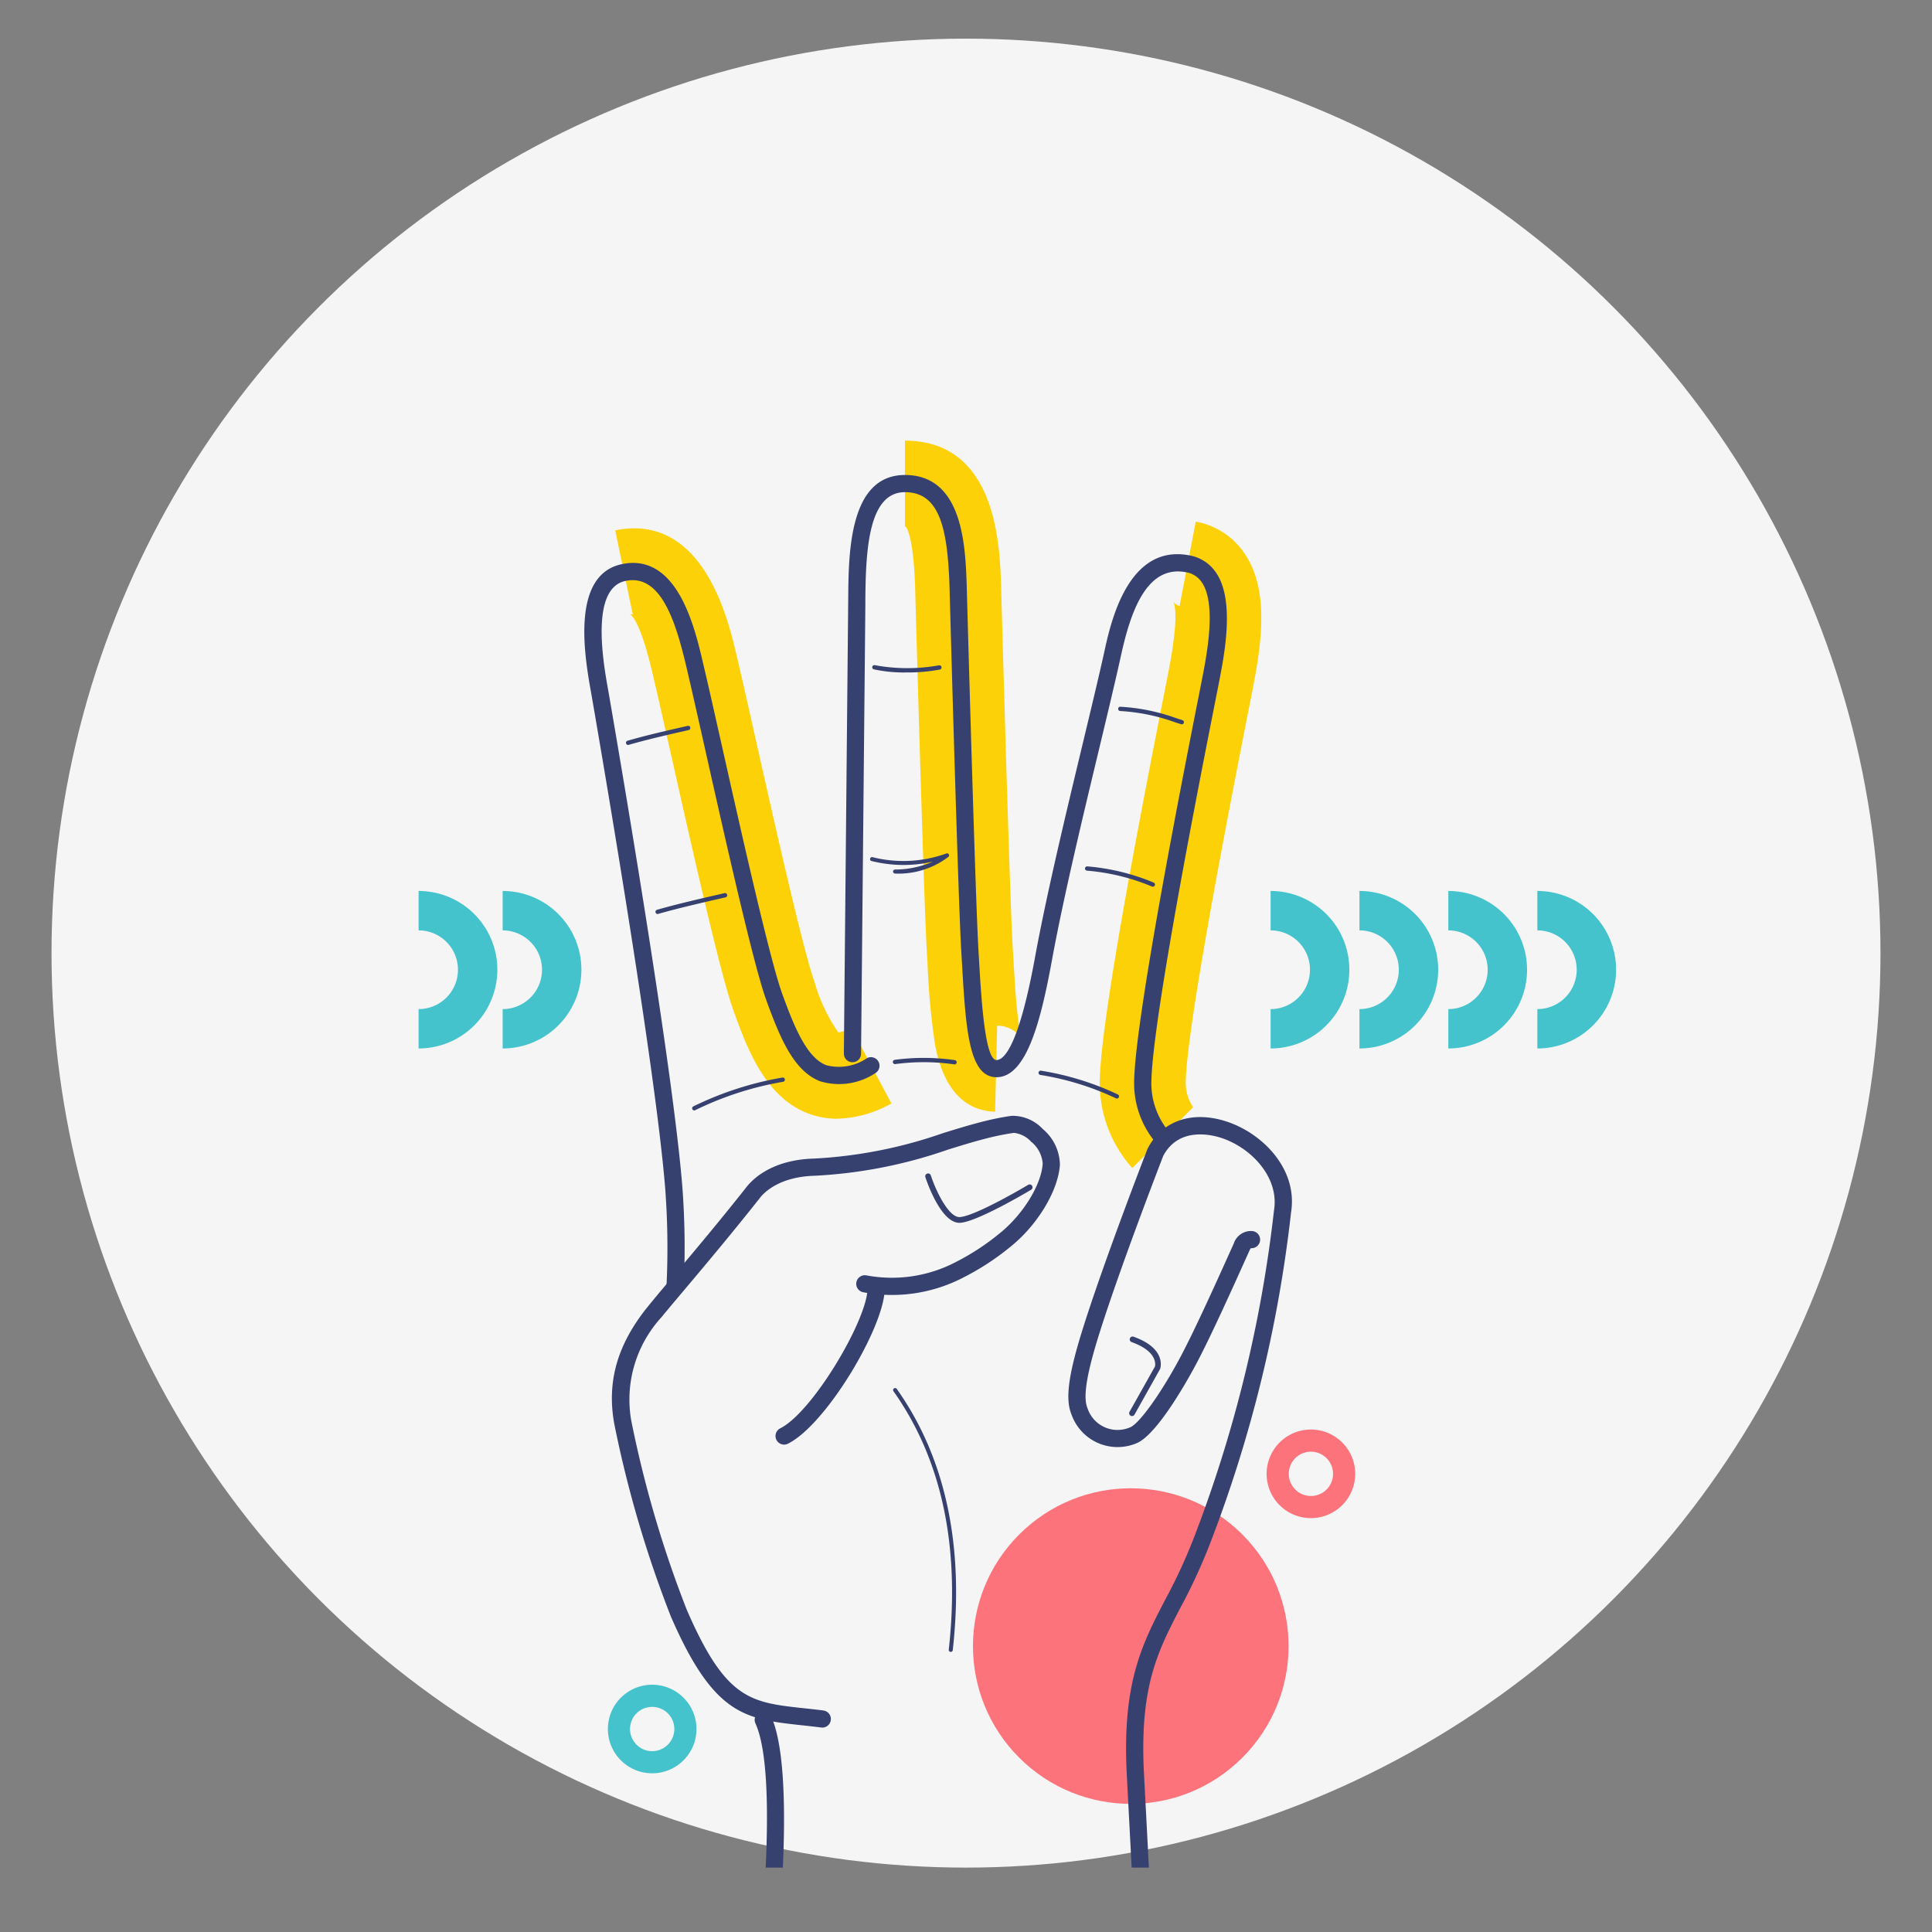 <svg xmlns="http://www.w3.org/2000/svg" xmlns:xlink="http://www.w3.org/1999/xlink" width="150" height="150" viewBox="0 0 150 150">
  <rect x="0" y="0" width="150" height="150" fill="#808080" stroke="none"/>
  <defs>
    <clipPath id="clip-path">
      <rect id="Retângulo_1441" data-name="Retângulo 1441" width="120" height="120" transform="translate(500 3510)" fill="#fff" stroke="#666" stroke-width="1"/>
    </clipPath>
  </defs>
  <g id="img-passos-3" transform="translate(-775 -3593)">
    <circle id="Elipse_65" data-name="Elipse 65" cx="71" cy="71" r="71" transform="translate(779 3596)" fill="#f5f5f5"/>
    <g id="Grupo_de_máscara_5" data-name="Grupo de máscara 5" transform="translate(290 108)" clip-path="url(#clip-path)">
      <g id="Grupo_6246" data-name="Grupo 6246" transform="translate(517.5 3519.211)">
        <circle id="Elipse_58" data-name="Elipse 58" cx="12.252" cy="12.252" r="12.252" transform="translate(37.966 93.59) rotate(-45)" fill="#fc737b"/>
        <g id="Grupo_6224" data-name="Grupo 6224" transform="translate(52.885 6.289)">
          <path id="Caminho_10688" data-name="Caminho 10688" d="M3038.944,589.8a9.867,9.867,0,0,1-2.523-6.863c.107-4.706,2.925-19.464,5.035-30.157.128-.646.227-1.149.29-1.477.763-3.931.562-5.129.375-5.493a.873.873,0,0,0,.493.359l1.257-6.555a5.8,5.8,0,0,1,3.794,2.482c1.912,2.827,1.33,6.891.633,10.479-.064.332-.165.842-.294,1.5-3.188,16.152-4.84,25.914-4.911,29.016a3.476,3.476,0,0,0,.57,1.992Z" transform="translate(-3036.418 -539.615)" fill="#fdd108"/>
        </g>
        <g id="Grupo_6225" data-name="Grupo 6225" transform="translate(37.757 0)">
          <path id="Caminho_10689" data-name="Caminho 10689" d="M2864.431,517.3c-1.7-.04-3.9-.984-4.672-5.257a56.287,56.287,0,0,1-.577-6.25l-.044-.754c-.23-3.878-.761-22.727-.919-28.412l-.006-.224c-.121-3.219-.5-4.217-.713-4.523l-.073,0V465.2c7.045,0,7.345,7.974,7.458,10.975l.008.264c.323,11.663.731,25.2.909,28.2l.045.761c.127,2.18.319,5.474.695,6.294a2.316,2.316,0,0,0-1.954-1.073Zm-6.851-45.41Z" transform="translate(-2857.426 -465.199)" fill="#fdd108"/>
        </g>
        <g id="Grupo_6226" data-name="Grupo 6226" transform="translate(15.266 6.807)">
          <path id="Caminho_10690" data-name="Caminho 10690" d="M2608.527,591.587a6.279,6.279,0,0,1-2.272-.418c-3.347-1.287-4.739-5.126-5.756-7.929-.952-2.626-2.749-10.5-4.827-19.754-.563-2.506-1.049-4.67-1.377-6.058l-.075-.321c-.8-3.438-1.426-4.472-1.808-4.733a.532.532,0,0,0,.253.066l-1.364-6.534c6.829-1.4,8.778,6.943,9.418,9.684l.071.3c.336,1.424.826,3.605,1.393,6.13,1.476,6.571,3.706,16.5,4.59,18.941a13.2,13.2,0,0,0,1.854,3.938,3.528,3.528,0,0,0,.984-.39l3.132,5.894A9.03,9.03,0,0,1,2608.527,591.587Z" transform="translate(-2591.301 -545.748)" fill="#fdd108"/>
        </g>
        <g id="Grupo_6227" data-name="Grupo 6227" transform="translate(55.166 69.556)">
          <path id="Caminho_10691" data-name="Caminho 10691" d="M3063.64,1294.391a.218.218,0,0,1-.109-.029.222.222,0,0,1-.085-.3l1.974-3.514c0-.01.339-1.132-1.809-1.9a.223.223,0,0,1-.135-.284.221.221,0,0,1,.284-.135c2.586.922,2.086,2.436,2.063,2.5l-1.99,3.55A.223.223,0,0,1,3063.64,1294.391Z" transform="translate(-3063.417 -1288.215)" fill="#374170"/>
        </g>
        <g id="Grupo_6228" data-name="Grupo 6228" transform="translate(50.446 52.518)">
          <path id="Caminho_10692" data-name="Caminho 10692" d="M3013.648,1155.029a.667.667,0,0,1-.666-.633l-.89-16.978c-.319-6.948,1.217-9.909,3-13.337a41.653,41.653,0,0,0,2.327-5.075,102.718,102.718,0,0,0,6.118-25.165c.409-2.535-1.751-4.829-4.072-5.6-.757-.251-3.312-.892-4.527,1.383-.235.607-3.354,8.681-4.956,13.773-1,3.175-1.286,4.966-.932,5.808a2.453,2.453,0,0,0,3.3,1.505c.718-.259,2.477-2.728,4-5.619,1.054-2,2.588-5.379,4.068-8.674a1.4,1.4,0,0,1,1.435-.95.667.667,0,0,1-.115,1.329.677.677,0,0,0-.1.168c-1.489,3.314-3.033,6.721-4.105,8.75-.495.937-3.05,5.643-4.731,6.251a3.792,3.792,0,0,1-4.984-2.244c-.505-1.2-.256-3.087.889-6.726,1.67-5.309,4.965-13.806,5-13.891l.031-.068c1.128-2.158,3.483-2.949,6.148-2.063,2.812.935,5.511,3.723,4.973,7.048a103.331,103.331,0,0,1-6.188,25.446,43.332,43.332,0,0,1-2.395,5.229c-1.76,3.392-3.15,6.071-2.848,12.657l.89,16.973a.667.667,0,0,1-.632.7Z" transform="translate(-3007.568 -1086.616)" fill="#374170"/>
        </g>
        <g id="Grupo_6229" data-name="Grupo 6229" transform="translate(39.335 56.894)">
          <path id="Caminho_10693" data-name="Caminho 10693" d="M2878.749,1142.228c-1.439,0-2.525-3.174-2.646-3.543a.222.222,0,1,1,.423-.139c.425,1.29,1.42,3.308,2.269,3.235,1.282-.112,5.26-2.485,5.3-2.509a.223.223,0,0,1,.229.382c-.167.1-4.107,2.449-5.49,2.571C2878.805,1142.227,2878.777,1142.228,2878.749,1142.228Z" transform="translate(-2876.092 -1138.393)" fill="#374170"/>
        </g>
        <g id="Grupo_6230" data-name="Grupo 6230" transform="translate(15.011 52.403)">
          <path id="Caminho_10694" data-name="Caminho 10694" d="M2604.6,1132.762a.674.674,0,0,1-.084-.005c-.513-.065-1-.117-1.457-.168-4.423-.483-6.859-.749-10.2-8.447a89,89,0,0,1-4.406-15.02c-.573-3.266.267-6.149,2.645-9.076.094-.118.2-.246.314-.382l.091-.112c.411-.5.909-1.088,1.474-1.757,1.536-1.822,3.64-4.318,5.755-7,.5-.633,2-2.12,5.25-2.208a35.928,35.928,0,0,0,10.011-1.977c1.25-.385,2.43-.749,3.6-1.019.617-.142,1.182-.247,1.728-.323a3.214,3.214,0,0,1,2.416,1.028,3.688,3.688,0,0,1,1.327,2.761c-.124,2.025-1.751,4.717-3.868,6.4a19.946,19.946,0,0,1-3.646,2.373,12,12,0,0,1-7.762,1.136.667.667,0,0,1,.261-1.309,10.7,10.7,0,0,0,6.913-1.026,18.7,18.7,0,0,0,3.4-2.22c1.817-1.446,3.265-3.783,3.366-5.435a2.419,2.419,0,0,0-.9-1.7,2.131,2.131,0,0,0-1.328-.684c-.5.069-1.031.167-1.607.3-1.119.259-2.278.616-3.5.994a37.041,37.041,0,0,1-10.368,2.035c-2.756.075-3.939,1.318-4.236,1.7-2.13,2.7-4.242,5.211-5.784,7.041-.493.585-.936,1.11-1.313,1.563v0l-.158.191c-.142.168-.271.323-.387.469a9.466,9.466,0,0,0-2.371,8.008,87.224,87.224,0,0,0,4.316,14.721c3.029,6.987,4.936,7.2,9.116,7.652.466.051.958.1,1.479.17a.667.667,0,0,1-.083,1.33Z" transform="translate(-2588.284 -1085.25)" fill="#374170"/>
        </g>
        <g id="Grupo_6231" data-name="Grupo 6231" transform="translate(27.709 65.341)">
          <path id="Caminho_10695" data-name="Caminho 10695" d="M2739.2,1250.94a.668.668,0,0,1-.3-1.265c2.47-1.235,6.611-8.177,6.77-10.717a.667.667,0,1,1,1.332.083c-.189,3.018-4.559,10.354-7.505,11.827A.667.667,0,0,1,2739.2,1250.94Z" transform="translate(-2738.53 -1238.333)" fill="#374170"/>
        </g>
        <g id="Grupo_6243" data-name="Grupo 6243" transform="translate(12.867 2.67)">
          <g id="Grupo_6232" data-name="Grupo 6232" transform="translate(3.231 19.467)">
            <path id="Caminho_10696" data-name="Caminho 10696" d="M2601.309,728.618a.167.167,0,0,1-.046-.327c1.433-.413,2.717-.707,4.494-1.114l.192-.044a.167.167,0,0,1,.074.325l-.192.044c-1.772.406-3.052.7-4.476,1.109A.174.174,0,0,1,2601.309,728.618Z" transform="translate(-2601.142 -727.128)" fill="#374170"/>
          </g>
          <g id="Grupo_6233" data-name="Grupo 6233" transform="translate(41.449 17.989)">
            <path id="Caminho_10697" data-name="Caminho 10697" d="M3058.293,711.013a.162.162,0,0,1-.05-.008l-.451-.141a14.986,14.986,0,0,0-4.278-.883.167.167,0,0,1-.164-.17.156.156,0,0,1,.17-.164,15.258,15.258,0,0,1,4.372.9l.449.141a.167.167,0,0,1-.049.326Z" transform="translate(-3053.351 -709.646)" fill="#374170"/>
          </g>
          <g id="Grupo_6234" data-name="Grupo 6234" transform="translate(5.52 32.459)">
            <path id="Caminho_10698" data-name="Caminho 10698" d="M2628.4,882.481a.167.167,0,0,1-.046-.327c1.53-.441,3.5-.893,5.244-1.292a.167.167,0,0,1,.074.326c-1.737.4-3.705.848-5.226,1.287A.174.174,0,0,1,2628.4,882.481Z" transform="translate(-2628.232 -880.858)" fill="#374170"/>
          </g>
          <g id="Grupo_6235" data-name="Grupo 6235" transform="translate(38.86 30.383)">
            <path id="Caminho_10699" data-name="Caminho 10699" d="M3028,857.87a.164.164,0,0,1-.066-.014,16.611,16.611,0,0,0-5.059-1.233.167.167,0,0,1,.029-.332,16.942,16.942,0,0,1,5.163,1.259.167.167,0,0,1-.066.32Z" transform="translate(-3022.722 -856.29)" fill="#374170"/>
          </g>
          <g id="Grupo_6236" data-name="Grupo 6236" transform="translate(22.364 14.761)">
            <path id="Caminho_10700" data-name="Caminho 10700" d="M2830.181,672.011a11.015,11.015,0,0,1-2.519-.239.167.167,0,1,1,.086-.322,13.971,13.971,0,0,0,4.966.008.167.167,0,0,1,.067.327A13.563,13.563,0,0,1,2830.181,672.011Z" transform="translate(-2827.538 -671.444)" fill="#374170"/>
          </g>
          <g id="Grupo_6237" data-name="Grupo 6237" transform="translate(22.162 29.369)">
            <path id="Caminho_10701" data-name="Caminho 10701" d="M2827.111,845.866a.156.156,0,0,1,0-.312,7.374,7.374,0,0,0,2.932-.613,10.162,10.162,0,0,1-4.776-.052.156.156,0,0,1,.077-.3,9.8,9.8,0,0,0,5.75-.282.156.156,0,0,1,.16.261,6.4,6.4,0,0,1-4.138,1.3Z" transform="translate(-2825.146 -844.294)" fill="#374170"/>
          </g>
          <g id="Grupo_6238" data-name="Grupo 6238" transform="translate(8.371 46.776)">
            <path id="Caminho_10702" data-name="Caminho 10702" d="M2662.132,1052.823a.167.167,0,0,1-.086-.31,25.556,25.556,0,0,1,6.937-2.246.167.167,0,0,1,.054.329,25.054,25.054,0,0,0-6.82,2.2A.166.166,0,0,1,2662.132,1052.823Z" transform="translate(-2661.965 -1050.265)" fill="#374170"/>
          </g>
          <g id="Grupo_6239" data-name="Grupo 6239" transform="translate(35.255 46.243)">
            <path id="Caminho_10703" data-name="Caminho 10703" d="M2986.156,1046.114a.167.167,0,0,1-.067-.014,21.781,21.781,0,0,0-5.886-1.819.167.167,0,0,1,.055-.329,22.076,22.076,0,0,1,5.966,1.843.167.167,0,0,1-.067.32Z" transform="translate(-2980.064 -1043.949)" fill="#374170"/>
          </g>
          <g id="Grupo_6240" data-name="Grupo 6240" transform="translate(23.954 45.252)">
            <path id="Caminho_10704" data-name="Caminho 10704" d="M2851.136,1032.729h-.022a16.615,16.615,0,0,0-4.583-.022.169.169,0,0,1-.187-.144.167.167,0,0,1,.144-.187,16.936,16.936,0,0,1,4.669.023.167.167,0,0,1-.021.332Z" transform="translate(-2846.343 -1032.224)" fill="#374170"/>
          </g>
          <g id="Grupo_6241" data-name="Grupo 6241" transform="translate(20.147)">
            <path id="Caminho_10705" data-name="Caminho 10705" d="M2826.055,548.9a.665.665,0,0,1-.472-.2,7.156,7.156,0,0,1-1.742-4.915c.114-5.02,3.781-23.6,4.985-29.7.128-.65.228-1.155.292-1.485.365-1.877,1.123-5.784-.019-7.472a1.826,1.826,0,0,0-1.231-.793c-3.089-.591-4.32,3.144-5.049,6.466-.424,1.932-1.044,4.518-1.7,7.256-1.281,5.339-2.734,11.391-3.626,16.208l-.053.288c-.858,4.671-1.972,8.988-4.286,8.989h-.044c-2.125-.049-2.343-3.8-2.646-8.992l-.044-.757c-.228-3.839-.758-22.653-.915-28.327l-.006-.229c-.165-4.392-.8-7.117-3.456-7.117-2.778,0-3.042,4.3-3.072,8.325l0,.447-.333,34.827a.668.668,0,0,1-.667.661h-.007a.668.668,0,0,1-.661-.674l.337-35.271c.026-3.609.071-9.65,4.406-9.65,4.474,0,4.679,5.468,4.79,8.406l.006.238c.157,5.67.687,24.465.913,28.285l.044.758c.168,2.885.449,7.715,1.344,7.735h.011c.574,0,1.715-1.039,2.975-7.895l.053-.29c.9-4.852,2.356-10.921,3.641-16.276.656-2.731,1.275-5.311,1.7-7.23.5-2.3,1.841-8.4,6.6-7.491a3.141,3.141,0,0,1,2.086,1.356c1.452,2.146.653,6.262.224,8.474-.064.33-.164.838-.293,1.489-1.2,6.076-4.849,24.568-4.961,29.472a5.845,5.845,0,0,0,1.352,3.941.667.667,0,0,1-.472,1.139Z" transform="translate(-2801.299 -496.788)" fill="#374170"/>
          </g>
          <g id="Grupo_6242" data-name="Grupo 6242" transform="translate(0 6.821)">
            <path id="Caminho_10706" data-name="Caminho 10706" d="M2569.97,634.155h-.026a.667.667,0,0,1-.642-.693,61.475,61.475,0,0,0-.109-7.4c-.73-9.061-4.538-31.466-5.688-38.118l-.062-.35c-.488-2.747-1.632-9.179,2.405-10.006,4.285-.876,5.634,4.9,6.282,7.676l.073.31c.333,1.41.821,3.584,1.387,6.1,1.579,7.033,3.743,16.666,4.685,19.266s1.912,4.973,3.429,5.557a3.882,3.882,0,0,0,3.172-.561.668.668,0,0,1,.626,1.179,5.085,5.085,0,0,1-4.278.628c-2.044-.786-3.114-3.34-4.2-6.348-.971-2.68-3.145-12.36-4.732-19.429-.564-2.513-1.052-4.684-1.383-6.087l-.073-.314c-.884-3.786-2.066-7.211-4.715-6.672-2.763.566-1.743,6.3-1.359,8.464l.063.357c1.152,6.665,4.969,29.121,5.7,38.238a62.784,62.784,0,0,1,.112,7.562A.668.668,0,0,1,2569.97,634.155Z" transform="translate(-2562.914 -577.495)" fill="#374170"/>
          </g>
        </g>
        <g id="Grupo_6244" data-name="Grupo 6244" transform="translate(36.84 73.556)">
          <path id="Caminho_10707" data-name="Caminho 10707" d="M2851.051,1356.029h-.018a.156.156,0,0,1-.138-.172c.892-8.03-.552-14.781-4.293-20.066a.156.156,0,0,1,.255-.181c3.787,5.349,5.25,12.173,4.349,20.281A.156.156,0,0,1,2851.051,1356.029Z" transform="translate(-2846.573 -1335.543)" fill="#374170"/>
        </g>
        <g id="Grupo_6245" data-name="Grupo 6245" transform="translate(25.438 98.669)">
          <path id="Caminho_10708" data-name="Caminho 10708" d="M2712.331,1661.11a.658.658,0,0,1-.1-.007.667.667,0,0,1-.565-.756c.031-.214,3.06-21.5.719-26.714a.668.668,0,1,1,1.218-.547c2.5,5.57-.488,26.56-.616,27.451A.668.668,0,0,1,2712.331,1661.11Z" transform="translate(-2711.663 -1632.693)" fill="#374170"/>
        </g>
        <path id="Caminho_10709" data-name="Caminho 10709" d="M3438.414,878.9v3.059a3.056,3.056,0,0,1,0,6.112v3.057a6.114,6.114,0,0,0,0-12.228Z" transform="translate(-3351.555 -843.936)" fill="#45c3cc"/>
        <path id="Caminho_10710" data-name="Caminho 10710" d="M3356.6,878.9v3.059a3.056,3.056,0,0,1,0,6.112v3.057a6.114,6.114,0,0,0,0-12.228Z" transform="translate(-3276.653 -843.936)" fill="#45c3cc"/>
        <path id="Caminho_10711" data-name="Caminho 10711" d="M3274.99,878.9v3.059a3.056,3.056,0,0,1,0,6.112v3.057a6.114,6.114,0,0,0,0-12.228Z" transform="translate(-3201.943 -843.936)" fill="#45c3cc"/>
        <path id="Caminho_10712" data-name="Caminho 10712" d="M3193.384,878.9v3.059a3.056,3.056,0,0,1,0,6.112v3.057a6.114,6.114,0,0,0,0-12.228Z" transform="translate(-3127.234 -843.936)" fill="#45c3cc"/>
        <path id="Caminho_10713" data-name="Caminho 10713" d="M2487.886,878.9v3.059a3.056,3.056,0,0,1,0,6.112v3.057a6.114,6.114,0,0,0,0-12.228Z" transform="translate(-2481.36 -843.936)" fill="#45c3cc"/>
        <path id="Caminho_10714" data-name="Caminho 10714" d="M2410.667,878.9v3.059a3.056,3.056,0,0,1,0,6.112v3.057a6.114,6.114,0,0,0,0-12.228Z" transform="translate(-2410.667 -843.936)" fill="#45c3cc"/>
        <path id="Caminho_10715" data-name="Caminho 10715" d="M2869.533,1732.258a3.439,3.439,0,1,1,5.753-1.542A3.439,3.439,0,0,1,2869.533,1732.258Zm4.092-1.987a1.719,1.719,0,1,0-2.876.771A1.719,1.719,0,0,0,2873.625,1730.272Z" transform="translate(-2853.829 -1629.797)" fill="#45c3cc"/>
        <path id="Caminho_10716" data-name="Caminho 10716" d="M3190.693,1379.509a3.439,3.439,0,1,1,5.753-1.542A3.439,3.439,0,0,1,3190.693,1379.509Zm4.092-1.987a1.719,1.719,0,1,0-2.876.771A1.719,1.719,0,0,0,3194.785,1377.523Z" transform="translate(-3123.846 -1296.86)" fill="#fc737b"/>
      </g>
    </g>
    <rect id="Retângulo_1620" data-name="Retângulo 1620" width="150" height="150" transform="translate(775 3593)" fill="#7f8bbc" opacity="0"/>
  </g>
</svg>

